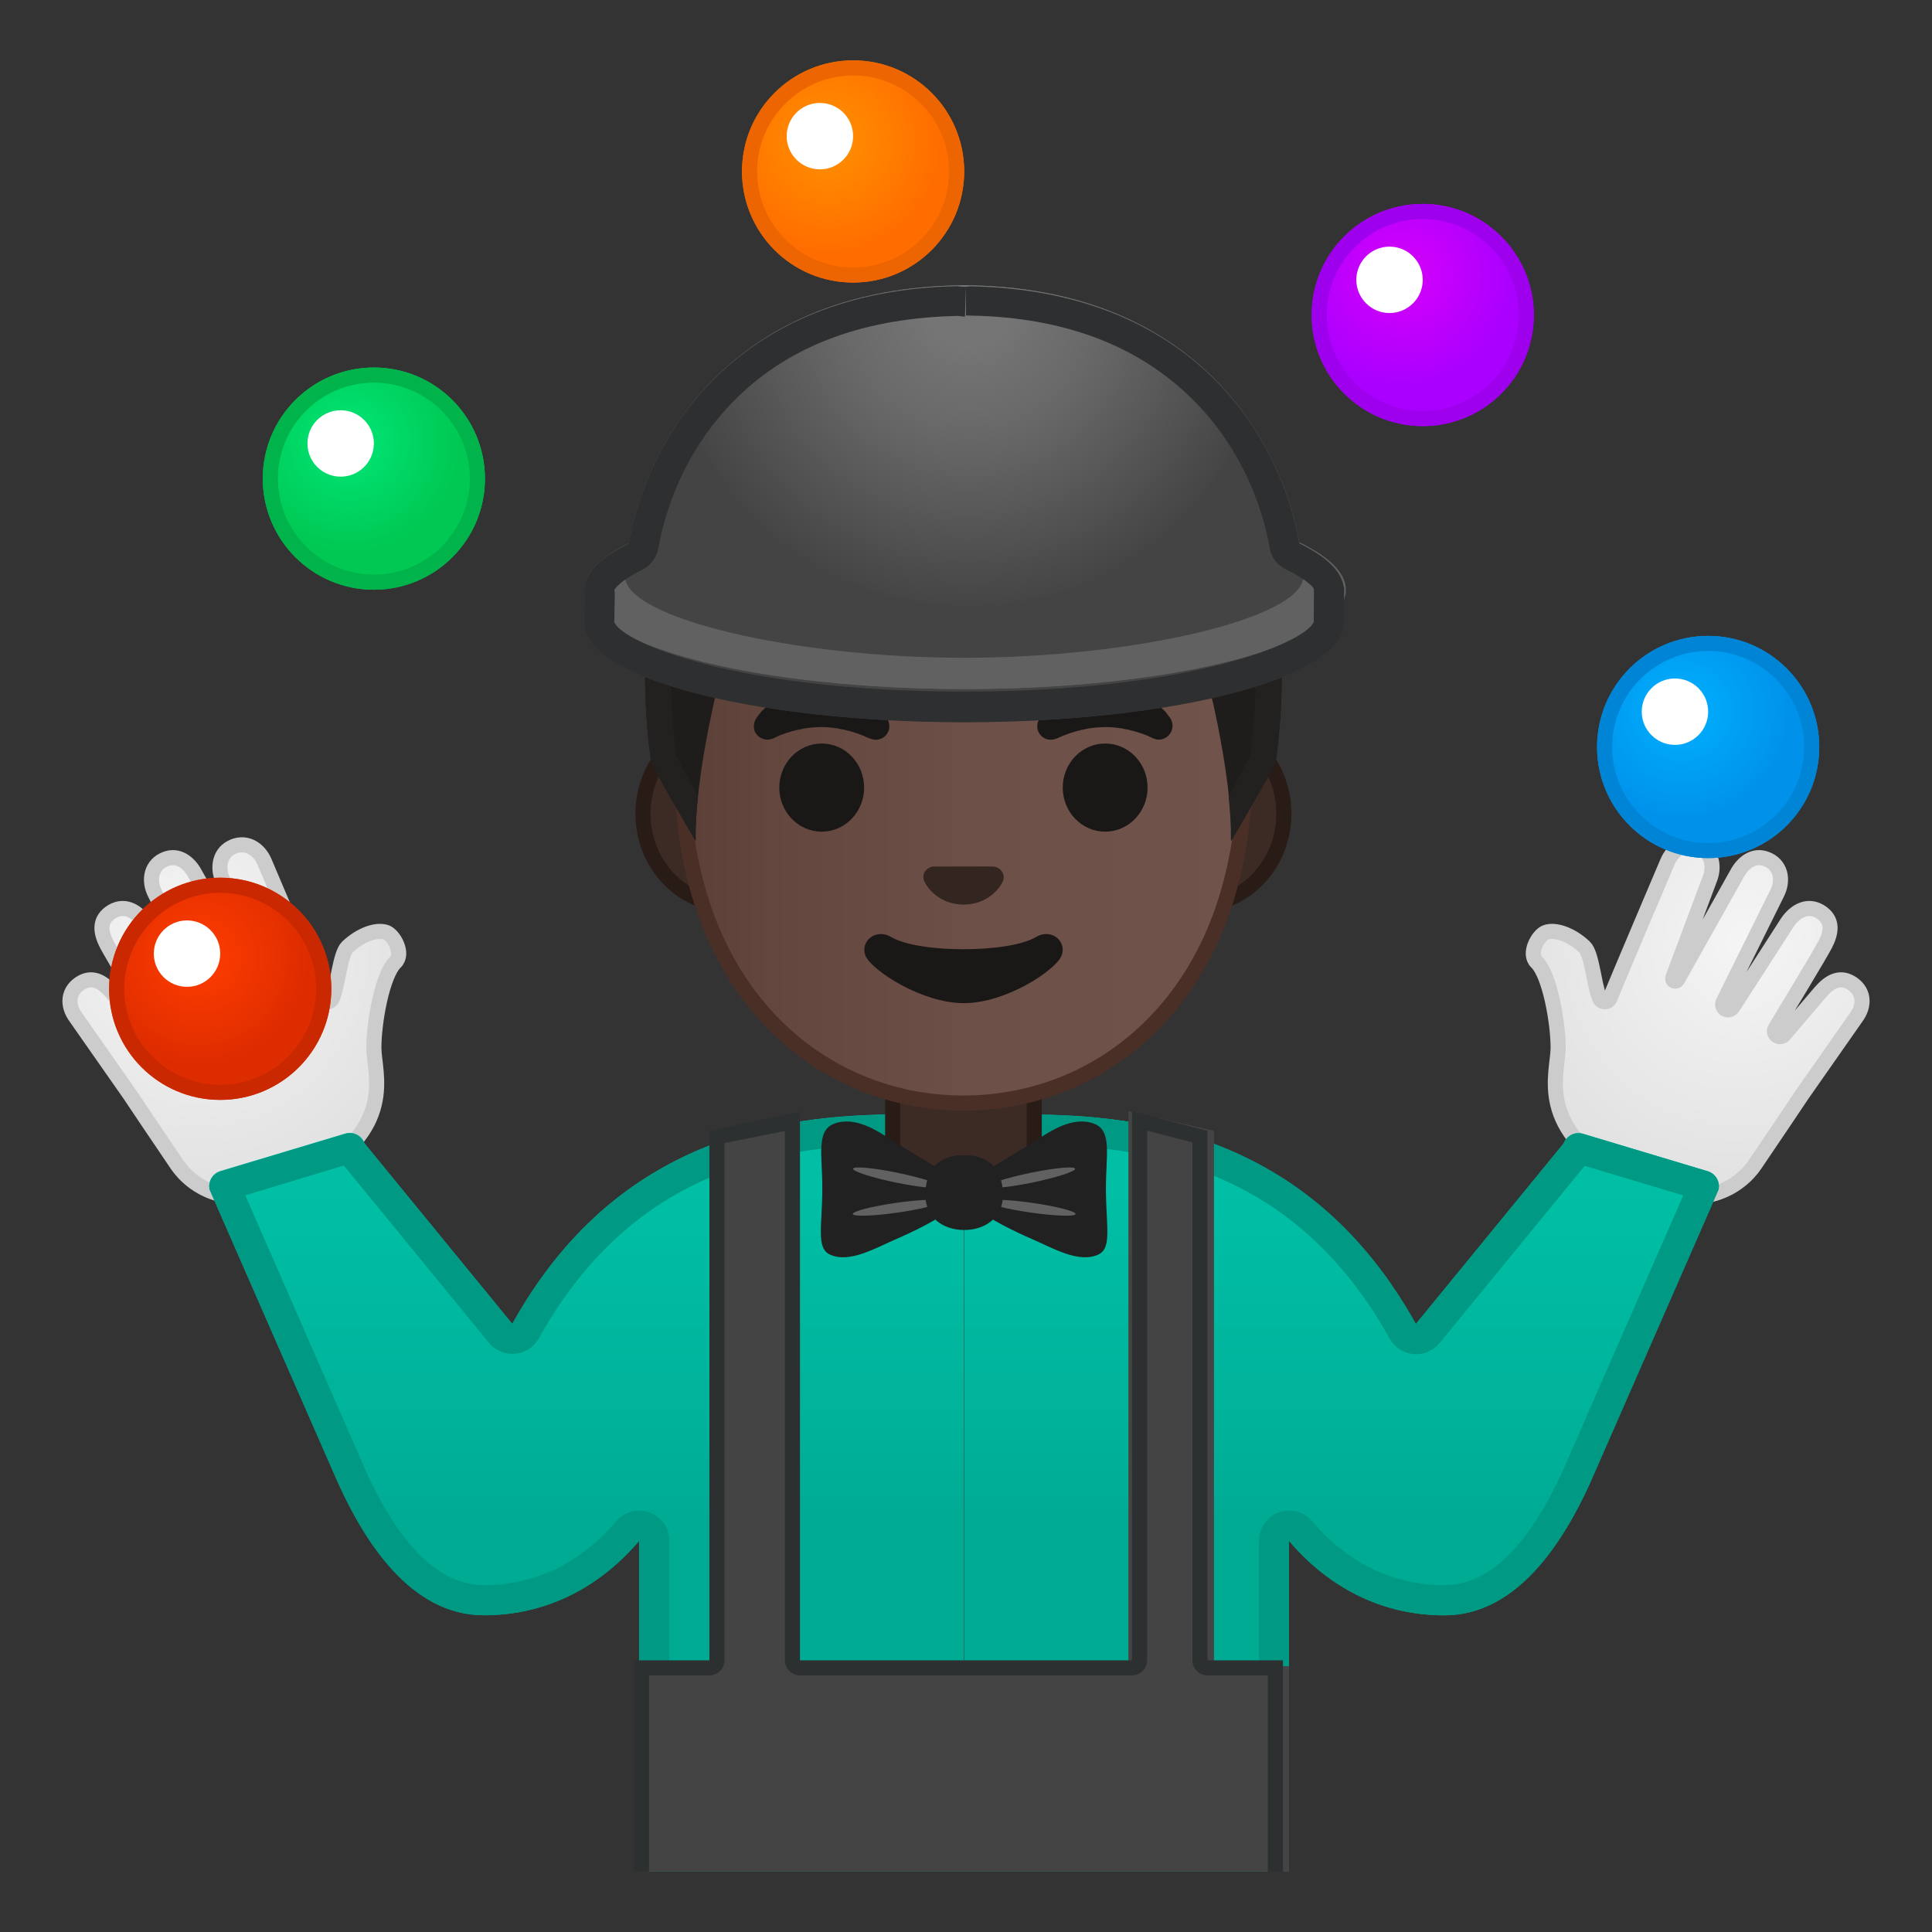 <svg enable-background="new 0 0 128 128" viewBox="0 0 128 128" xmlns="http://www.w3.org/2000/svg" xmlns:xlink="http://www.w3.org/1999/xlink"><rect x="0" y="0" width="128" height="128" fill="#333333" stroke="none"/><defs><rect id="h" x="4" y="4" width="120" height="120"/></defs><clipPath id="a"><use xlink:href="#h"/></clipPath><g clip-path="url(#a)"><radialGradient id="e" cx="-50.959" cy="-18.278" r="19.238" gradientTransform="matrix(-.462 .831 .778 .431 106.3 112.53)" gradientUnits="userSpaceOnUse"><stop stop-color="#F5F5F5" offset="0"/><stop stop-color="#E0E0E0" offset=".997"/></radialGradient><path d="m102.42 61.77c0.63-0.22 1.69 0.15 2.55 0.96 0.51 0.48 0.62 2.48 1.01 3.41 0.12 0.3 0.55 0.31 0.67 0.02 0.8-1.94 3.81-9.02 3.81-9.02 0.39-0.96 1.32-1.48 2.25-0.97 0.74 0.41 0.88 1.31 0.55 2.11l-2.43 6.49c-0.03 0.09 0 0.18 0.08 0.22v0c0.08 0.04 0.19 0.01 0.23-0.08l3.94-7.02c0.41-0.77 1.12-1.27 1.91-0.99 0.99 0.35 1.21 1.4 0.73 2.32l-3.55 7.16c-0.09 0.17-0.03 0.38 0.13 0.48h0.01c0.17 0.1 0.38 0.04 0.49-0.13 0 0 3.13-4.84 3.57-5.54s1.28-1.34 2.2-0.8c0.91 0.55 0.77 1.39 0.34 2.21-0.37 0.7-2.64 4.46-3.3 5.54-0.1 0.16-0.04 0.38 0.12 0.48v0c0.16 0.1 0.36 0.07 0.47-0.06l2.4-2.82c0.6-0.7 1.26-1.06 1.99-0.65 0.91 0.51 1 1.5 0.37 2.33l-3.56 5.09s-2.21 3.3-3.14 4.66-3.59 3.48-8.41 0.94c-6.22-3.28-4.62-6.97-4.62-8.71 0-1.62-0.54-4.79-1.42-5.65-0.58-0.55 0.08-1.79 0.61-1.98z" fill="url(#e)" stroke="#ccc" stroke-linecap="round" stroke-linejoin="round" stroke-miterlimit="10"/><radialGradient id="ab" cx="259.27" cy="152.34" r="19.238" gradientTransform="matrix(.462 .831 -.778 .431 11.15 -218.67)" gradientUnits="userSpaceOnUse"><stop stop-color="#F5F5F5" offset="0"/><stop stop-color="#E0E0E0" offset=".997"/></radialGradient><path d="m25.58 61.77c-0.63-0.22-1.69 0.15-2.55 0.96-0.51 0.48-0.62 2.48-1.01 3.41-0.12 0.3-0.55 0.31-0.67 0.02-0.8-1.94-3.81-9.02-3.81-9.02-0.39-0.96-1.32-1.48-2.25-0.97-0.74 0.41-0.88 1.31-0.55 2.11l2.43 6.49c0.03 0.09 0 0.18-0.08 0.22v0c-0.08 0.04-0.19 0.01-0.23-0.08l-3.94-7.02c-0.41-0.77-1.12-1.27-1.91-0.99-0.99 0.35-1.21 1.4-0.73 2.32l3.55 7.16c0.09 0.17 0.03 0.38-0.13 0.48h-0.01c-0.17 0.1-0.38 0.04-0.49-0.13 0 0-3.13-4.84-3.57-5.54s-1.28-1.34-2.2-0.8c-0.91 0.55-0.77 1.39-0.34 2.21 0.37 0.7 2.64 4.46 3.3 5.54 0.1 0.16 0.04 0.38-0.12 0.48h0c-0.16 0.1-0.36 0.07-0.47-0.06l-2.4-2.82c-0.6-0.7-1.26-1.06-1.99-0.65-0.91 0.51-1 1.5-0.37 2.33l3.56 5.09s2.21 3.3 3.14 4.66 3.59 3.48 8.41 0.94c6.22-3.28 4.62-6.97 4.62-8.71 0-1.62 0.54-4.79 1.42-5.65 0.58-0.55-0.08-1.79-0.61-1.98z" fill="url(#ab)" stroke="#ccc" stroke-linecap="round" stroke-linejoin="round" stroke-miterlimit="10"/><linearGradient id="aa" x1="38.874" x2="38.874" y1="66.5" y2="100.51" gradientUnits="userSpaceOnUse"><stop stop-color="#00BFA5" offset=".364"/><stop stop-color="#00B29A" offset=".812"/><stop stop-color="#00AB94" offset="1"/></linearGradient><path d="m59.67 73.83c-7.84 0-18.84 1.47-25.73 13.88l-9.79-11.96c-0.19-0.53-0.76-0.81-1.3-0.64l-8.26 2.48c-0.51 0.16-0.82 0.68-0.71 1.21 0 0 8.51 19.45 8.53 19.48 1.7 3.73 4.74 8.73 9.64 8.73 5.48 0 8.83-3.21 10.29-4.93v21.91h21.52v-50.39c-4.19 0.08-2.43 0.23-4.19 0.23z" fill="url(#aa)"/><linearGradient id="z" x1="88.881" x2="88.881" y1="66.5" y2="100.51" gradientUnits="userSpaceOnUse"><stop stop-color="#00BFA5" offset=".364"/><stop stop-color="#00B29A" offset=".812"/><stop stop-color="#00AB94" offset="1"/></linearGradient><path d="m63.88 73.6v50.4h21.52v-21.91c1.46 1.72 4.81 4.93 10.29 4.93 4.9 0 7.94-5.01 9.64-8.73 0.01-0.03 8.53-19.48 8.53-19.48 0.11-0.53-0.2-1.05-0.71-1.21l-8.26-2.48c-0.53-0.17-1.1 0.12-1.3 0.64l-9.79 11.96c-6.89-12.4-17.88-13.88-25.73-13.88-1.74-0.01 0.02-0.16-4.19-0.24z" fill="url(#z)"/><path d="m63.88 75.6c2.3 0.04 2.65 0.11 2.8 0.14 0.36 0.07 0.63 0.1 1.41 0.1 7.84 0 17.65 1.46 23.98 12.85 0.32 0.58 0.91 0.96 1.57 1.02 0.06 0.01 0.12 0.01 0.18 0.01 0.6 0 1.17-0.27 1.55-0.73l9.62-11.75 6.53 1.96c-1.84 4.2-7.92 18.09-7.99 18.26-2.29 5.02-4.92 7.56-7.83 7.56-4.28 0-7.13-2.3-8.76-4.23-0.39-0.46-0.95-0.71-1.53-0.71-0.23 0-0.46 0.04-0.69 0.12-0.79 0.29-1.31 1.04-1.31 1.88v19.91h-39.06v-19.91c0-0.84-0.52-1.59-1.31-1.88-0.23-0.08-0.46-0.12-0.69-0.12-0.58 0-1.14 0.25-1.53 0.71-1.64 1.93-4.48 4.23-8.76 4.23-2.9 0-5.54-2.54-7.81-7.54-0.07-0.16-6.17-14.09-8-18.29l6.53-1.97 9.62 11.75c0.38 0.47 0.95 0.73 1.55 0.73 0.06 0 0.12 0 0.18-0.01 0.66-0.06 1.25-0.44 1.57-1.02 6.33-11.39 16.14-12.85 23.98-12.85 0.78 0 1.05-0.03 1.41-0.1 0.14-0.01 0.49-0.08 2.79-0.12m0-2c-4.21 0.08-2.45 0.24-4.21 0.24-7.84 0-18.84 1.47-25.73 13.88l-9.79-11.96c-0.15-0.42-0.55-0.69-0.98-0.69-0.1 0-0.21 0.02-0.31 0.05l-8.26 2.48c-0.51 0.16-0.82 0.68-0.71 1.21 0 0 8.51 19.45 8.53 19.48 1.7 3.73 4.74 8.73 9.64 8.73 5.48 0 8.83-3.21 10.29-4.93v21.91h43.05v-21.91c1.46 1.72 4.81 4.93 10.29 4.93 4.9 0 7.94-5.01 9.64-8.73 0.01-0.03 8.53-19.48 8.53-19.48 0.11-0.53-0.2-1.05-0.71-1.21l-8.26-2.48c-0.1-0.03-0.21-0.05-0.31-0.05-0.43 0-0.83 0.27-0.98 0.69l-9.79 11.96c-6.89-12.4-17.88-13.88-25.73-13.88-1.75-0.01 0.01-0.16-4.2-0.24z" fill="#009984"/><path d="m63.36 79.91c-2.32 0-4.22-1.87-4.22-4.17v-5.2h9.38v5.2c0 2.3-1.89 4.17-4.22 4.17h-0.94z" fill="#3C2B24"/><path d="m68.02 71.04v4.7c0 2.02-1.67 3.67-3.72 3.67h-0.94c-2.05 0-3.72-1.65-3.72-3.67v-4.7h8.38m1-1h-10.38v5.7c0 2.58 2.11 4.67 4.72 4.67h0.94c2.6 0 4.72-2.09 4.72-4.67v-5.7z" fill="#291B16"/><path d="m48.22 59.93c-3.1 0-5.62-2.7-5.62-6.02s2.52-6.02 5.62-6.02h31.22c3.1 0 5.62 2.7 5.62 6.02s-2.52 6.02-5.62 6.02h-31.22z" fill="#3C2B24"/><path d="m79.44 48.39c2.82 0 5.12 2.48 5.12 5.52s-2.3 5.52-5.12 5.52h-31.22c-2.82 0-5.12-2.48-5.12-5.52s2.3-5.52 5.12-5.52h31.22m0-1h-31.22c-3.37 0-6.12 2.93-6.12 6.52s2.75 6.52 6.12 6.52h31.22c3.37 0 6.12-2.93 6.12-6.52s-2.76-6.52-6.12-6.52z" fill="#291B16"/><linearGradient id="y" x1="45.184" x2="82.478" y1="49.24" y2="49.24" gradientUnits="userSpaceOnUse"><stop stop-color="#5C4037" offset="0"/><stop stop-color="#63463D" offset=".158"/><stop stop-color="#6D5047" offset=".533"/><stop stop-color="#70534A" offset="1"/></linearGradient><path d="m63.83 73.07c-12.81 0-18.65-11.53-18.65-22.24 0-12.23 7.13-25.43 18.65-25.43s18.65 13.2 18.65 25.43c0 10.72-5.84 22.24-18.65 22.24z" fill="url(#y)"/><path d="m63.83 25.91c4.58 0 9.14 2.49 12.51 6.84 3.63 4.69 5.64 11.11 5.64 18.09 0 6.8-1.96 12.46-5.68 16.39-3.26 3.45-7.69 5.35-12.47 5.35s-9.21-1.9-12.47-5.35c-3.71-3.93-5.68-9.59-5.68-16.39 0-6.98 2-13.4 5.64-18.09 3.37-4.35 7.93-6.84 12.51-6.84m0-1c-9.94 0-19.15 10.63-19.15 25.93 0 15.22 9.49 22.74 19.15 22.74s19.15-7.52 19.15-22.74c0-15.3-9.21-25.93-19.15-25.93z" fill="#4A2F27"/><g fill="#1A1717"><path d="m50.12 47.56s0.08-0.11 0.22-0.29c0.04-0.05 0.07-0.09 0.12-0.15 0.06-0.06 0.13-0.12 0.21-0.19s0.16-0.14 0.25-0.22c0.09-0.07 0.18-0.13 0.27-0.2 0.1-0.07 0.2-0.14 0.3-0.2 0.11-0.06 0.23-0.12 0.34-0.18 0.12-0.07 0.24-0.12 0.38-0.17 0.13-0.05 0.27-0.1 0.4-0.15 0.28-0.08 0.57-0.17 0.88-0.2 0.3-0.06 0.62-0.06 0.93-0.08 0.31 0.02 0.63 0.02 0.93 0.08 0.31 0.04 0.6 0.13 0.88 0.2 0.14 0.05 0.27 0.1 0.4 0.15s0.26 0.1 0.38 0.17c0.12 0.06 0.23 0.12 0.34 0.18s0.21 0.14 0.3 0.2c0.09 0.07 0.19 0.13 0.27 0.2s0.15 0.14 0.23 0.2c0.07 0.06 0.14 0.12 0.19 0.18 0.06 0.06 0.1 0.12 0.15 0.17 0.18 0.21 0.26 0.33 0.26 0.33 0.29 0.4 0.2 0.96-0.2 1.25-0.25 0.18-0.55 0.21-0.82 0.12l-0.17-0.06s-0.11-0.04-0.28-0.12c-0.04-0.02-0.09-0.04-0.14-0.06s-0.11-0.04-0.17-0.06c-0.12-0.05-0.25-0.1-0.4-0.14-0.07-0.02-0.15-0.05-0.23-0.07s-0.16-0.04-0.25-0.06c-0.04-0.01-0.08-0.02-0.13-0.04-0.04-0.01-0.09-0.02-0.13-0.02-0.09-0.01-0.18-0.04-0.27-0.06-0.19-0.02-0.37-0.06-0.57-0.07-0.19-0.03-0.39-0.02-0.59-0.03-0.2 0.01-0.4 0.01-0.59 0.03-0.2 0.01-0.38 0.05-0.57 0.07l-0.27 0.06c-0.04 0.01-0.09 0.02-0.13 0.02-0.04 0.01-0.08 0.02-0.13 0.04-0.08 0.02-0.17 0.04-0.25 0.06s-0.15 0.05-0.23 0.07c-0.07 0.02-0.14 0.04-0.21 0.07-0.06 0.02-0.11 0.04-0.17 0.06-0.05 0.02-0.1 0.04-0.15 0.05-0.06 0.02-0.12 0.06-0.17 0.08-0.2 0.1-0.33 0.15-0.33 0.15-0.47 0.2-1.01-0.03-1.21-0.5-0.09-0.29-0.04-0.62 0.13-0.87z"/><ellipse cx="54.44" cy="52.18" rx="2.81" ry="2.92"/><path d="m76.43 48.93s-0.12-0.05-0.33-0.15c-0.05-0.02-0.11-0.06-0.17-0.08-0.05-0.01-0.1-0.03-0.15-0.05s-0.11-0.04-0.17-0.06c-0.07-0.02-0.14-0.04-0.21-0.07-0.07-0.02-0.15-0.05-0.23-0.07s-0.16-0.04-0.25-0.06c-0.04-0.01-0.08-0.02-0.13-0.04-0.04-0.01-0.09-0.02-0.13-0.02-0.09-0.01-0.18-0.04-0.27-0.06-0.19-0.02-0.37-0.06-0.57-0.07-0.19-0.03-0.39-0.02-0.59-0.03-0.2 0.01-0.4 0.01-0.59 0.03-0.2 0.01-0.38 0.05-0.57 0.07l-0.27 0.06c-0.04 0.01-0.09 0.02-0.13 0.02-0.04 0.01-0.08 0.02-0.13 0.04-0.08 0.02-0.16 0.04-0.25 0.06-0.08 0.02-0.15 0.05-0.23 0.07-0.15 0.04-0.28 0.09-0.4 0.14-0.06 0.02-0.12 0.05-0.17 0.06-0.05 0.02-0.1 0.04-0.14 0.06-0.17 0.08-0.28 0.12-0.28 0.12l-0.16 0.06c-0.47 0.16-0.98-0.08-1.14-0.55-0.1-0.29-0.04-0.59 0.12-0.82 0 0 0.09-0.12 0.26-0.33 0.04-0.05 0.09-0.11 0.15-0.17s0.12-0.11 0.19-0.18c0.07-0.06 0.15-0.13 0.23-0.2s0.18-0.13 0.27-0.2c0.1-0.07 0.2-0.14 0.3-0.2 0.11-0.06 0.23-0.12 0.34-0.18 0.12-0.07 0.24-0.12 0.38-0.17 0.13-0.05 0.27-0.1 0.4-0.15 0.28-0.08 0.57-0.17 0.88-0.2 0.3-0.06 0.62-0.06 0.93-0.08 0.31 0.02 0.63 0.02 0.93 0.08 0.31 0.04 0.6 0.13 0.88 0.2 0.14 0.05 0.27 0.1 0.4 0.15s0.26 0.1 0.38 0.17c0.12 0.06 0.23 0.12 0.34 0.18s0.21 0.14 0.3 0.2c0.1 0.07 0.19 0.13 0.27 0.2 0.09 0.08 0.17 0.15 0.25 0.22s0.15 0.13 0.21 0.19c0.05 0.06 0.09 0.1 0.12 0.15 0.14 0.18 0.22 0.29 0.22 0.29 0.29 0.42 0.18 1-0.24 1.28-0.25 0.18-0.58 0.21-0.85 0.09z"/><ellipse cx="73.22" cy="52.18" rx="2.81" ry="2.92"/></g><path d="m66.03 57.46c-0.06-0.02-0.12-0.04-0.18-0.05h-4.04c-0.06 0.01-0.12 0.02-0.18 0.05-0.37 0.15-0.57 0.53-0.39 0.93 0.17 0.4 0.98 1.54 2.6 1.54s2.43-1.13 2.6-1.54c0.16-0.4-0.04-0.78-0.41-0.93z" fill="#33251F"/><path d="m68.64 62.08c-1.82 1.08-7.78 1.08-9.6 0-1.04-0.62-2.11 0.33-1.68 1.28 0.43 0.93 3.68 3.1 6.5 3.1 2.81 0 6.03-2.17 6.45-3.1 0.43-0.95-0.63-1.9-1.67-1.28z" fill="#1A1717"/><defs><path id="x" d="m63.83 20.89h-0.02c-25.95 0.14-20.64 29.78-20.64 29.78s2.91 5.13 2.91 5.03c-0.02-0.81 0.26-3.94 0.26-3.94l-1.53-1.67s2.22-14.53 3.88-14.23c2.54 0.46 15.16 1.14 15.18 1.14 4.47 0 8.52-0.21 11.07-0.67 1.66-0.3 5.51 0.97 6.1 2.54 0.76 2.02 1.79 11.26 1.79 11.26l-1.53 1.62s0.28 3.14 0.26 3.94c0 0.1 2.91-5.03 2.91-5.03s5.31-29.63-20.64-29.77z"/></defs><clipPath><use xlink:href="#x"/></clipPath><radialGradient id="w" cx="63.968" cy="22.5" r="23.65" gradientUnits="userSpaceOnUse"><stop stop-color="#444140" offset="0"/><stop stop-color="#232020" offset="1"/></radialGradient><path d="m44.62 50.16c-0.28-1.88-1.85-14.27 4.42-21.79 3.28-3.94 8.26-5.95 14.79-5.99 6.53 0.04 11.51 2.05 14.79 5.99 6.27 7.52 4.7 19.91 4.42 21.79-0.12 0.2-0.24 0.42-0.36 0.63-0.56-3.83-1.62-8.01-2.45-10.22-0.73-1.92-2.6-3.22-4.66-3.22-0.3 0-0.6 0.03-0.9 0.08-2.53 0.46-6.46 1.01-10.8 1.01h-0.14c-4.29 0-8.22-0.55-10.75-1.01-0.29-0.05-0.6-0.08-0.89-0.08-2.06 0-3.93 1.29-4.66 3.22-0.83 2.21-1.89 6.39-2.45 10.22l-0.36-0.63z" fill="url(#w)"/><path d="m63.81 23.89h0.02c6.06 0.03 10.65 1.86 13.64 5.44 2.57 3.08 3.73 7.09 4.19 10.77-0.01-0.02-0.01-0.03-0.02-0.05-0.94-2.51-3.38-4.19-6.06-4.19-0.39 0-0.78 0.04-1.16 0.1-2.47 0.45-6.31 0.98-10.53 0.98h-0.02-0.07c-4.22 0-8.05-0.54-10.53-0.98-0.38-0.07-0.77-0.1-1.16-0.1-2.68 0-5.12 1.68-6.06 4.19-0.01 0.01-0.01 0.03-0.02 0.04 0.45-3.49 1.56-7.61 4.18-10.75 2.96-3.58 7.54-5.42 13.6-5.45m0.03-3h-0.02c-25.95 0.14-20.64 29.78-20.64 29.78s2.86 5.03 2.91 5.03c-0.09-4.14 1.57-11.47 2.74-14.6 0.52-1.37 1.83-2.25 3.25-2.25 0.21 0 0.42 0.02 0.63 0.06 2.54 0.46 6.6 1.03 11.07 1.03h0.05 0.05c4.47 0 8.52-0.57 11.07-1.03 0.21-0.04 0.42-0.06 0.63-0.06 1.43 0 2.74 0.87 3.25 2.25 1.17 3.12 2.83 10.45 2.74 14.6 0.05 0 2.91-5.03 2.91-5.03s5.31-29.64-20.64-29.78z" fill="#1F1D1B"/><radialGradient id="v" cx="63.83" cy="38.294" r="19.34" gradientUnits="userSpaceOnUse"><stop stop-color="#444140" offset="0"/><stop stop-color="#232020" offset="1"/></radialGradient><path d="m63.84 20.89h-0.02c-25.95 0.14-20.64 29.78-20.64 29.78s2.86 5.03 2.91 5.03c-0.02-0.84 0.04-1.83 0.15-2.87-0.07-0.16-1.4-2.71-1.42-2.73-0.14-0.91-0.53-3.99-0.31-7.75 0.23-4.02 1.24-9.69 4.69-13.83 3.24-3.88 8.15-5.87 14.6-5.91h0.02c6.46 0.03 11.38 2.02 14.62 5.91 6.17 7.4 4.67 19.61 4.38 21.58-0.01 0.02-1.4 2.62-1.42 2.66 0.11 1.08 0.17 2.09 0.15 2.95 0.05 0 2.91-5.03 2.91-5.03s5.33-29.65-20.62-29.79z" fill="url(#v)"/><path d="m89.04 41.27c0 3.63-11.27 6.57-25.17 6.57s-25.17-2.94-25.17-6.57c0-0.14 0.04-2.2 0.04-2.2s11.78-4.37 25.13-4.37c13.26 0 25.18 4.19 25.18 4.19s-0.01 2.21-0.01 2.38z" fill="#444"/><ellipse cx="63.88" cy="39.08" rx="25.17" ry="6.57" fill="#616161"/><radialGradient id="b" cx="64.128" cy="20.242" r="20.124" gradientUnits="userSpaceOnUse"><stop stop-color="#757575" offset=".132"/><stop stop-color="#686868" offset=".428"/><stop stop-color="#464646" offset=".975"/><stop stop-color="#444" offset="1"/></radialGradient><path d="m64.32 18.91s-0.31-0.01-0.44-0.01-0.44 0.01-0.44 0.01c-16.32 0.31-21.66 12.2-22.03 19.28 0 2.77 11.23 5.39 22.47 5.39 11.23 0 22.47-2.62 22.47-5.39-0.37-7.08-5.71-18.98-22.03-19.28z" fill="url(#b)"/><path d="m65.28 77.64c1.17-0.8 2.27-1.38 3.38-2.1 0.89-0.57 2.41-1.63 3.83-1.09 1.2 0.46 0.78 2.1 0.78 4.26 0 2.53 0.43 4-0.53 4.42-1.29 0.57-2.98-0.44-4.39-1.05-0.81-0.35-3.1-1.4-3.49-2.01s-0.37-2.03 0.42-2.43z" fill="#212121"/><path d="m71.23 77.43c0.03 0.18-1.25 0.59-2.85 0.92s-2.92 0.45-2.94 0.27c-0.03-0.18 1.25-0.59 2.85-0.92s2.92-0.45 2.94-0.27z" fill="#616161"/><path d="m71.26 80.43c-0.02 0.18-1.34 0.14-2.95-0.09s-2.91-0.56-2.89-0.74 1.34-0.14 2.95 0.09 2.9 0.56 2.89 0.74z" fill="#616161"/><path d="m62.47 77.64c-1.17-0.8-2.27-1.38-3.38-2.1-0.89-0.57-2.41-1.63-3.83-1.09-1.2 0.46-0.78 2.1-0.78 4.26 0 2.53-0.43 4 0.53 4.42 1.29 0.57 2.98-0.44 4.39-1.05 0.81-0.35 3.1-1.4 3.49-2.01s0.38-2.03-0.42-2.43z" fill="#212121"/><path d="m56.52 77.43c-0.03 0.18 1.25 0.59 2.85 0.92s2.92 0.45 2.94 0.27-1.25-0.59-2.85-0.92c-1.59-0.33-2.91-0.45-2.94-0.27z" fill="#616161"/><path d="m56.5 80.43c0.02 0.18 1.34 0.14 2.95-0.09s2.91-0.56 2.89-0.74-1.34-0.14-2.95 0.09-2.91 0.56-2.89 0.74z" fill="#616161"/><path d="m66.45 79.18c0 1.46-1.15 2.31-2.57 2.31s-2.57-0.84-2.57-2.31 0.64-2.65 2.57-2.65c1.85 0 2.57 1.18 2.57 2.65z" fill="#212121"/><g fill="#444"><polygon points="52.99 118.43 47.32 118.43 47.32 74.92 52.99 73.62"/><polygon points="80.43 118.43 74.76 118.43 74.76 73.62 80.43 74.92"/></g><rect x="42.35" y="110.39" width="43.05" height="17.61" fill="#444"/><path d="m52 75v35c0 0.55 0.45 1 1 1h22c0.55 0 1-0.45 1-1v-35.09l3 0.78v34.31c0 0.55 0.45 1 1 1h4v16h-41v-16h4c0.55 0 1-0.45 1-1v-34.27l4-0.8m23-1.31v36.38h-22v-36.38l-6 1.3v35.08h-5v18h43v-18h-5v-35.08l-5-1.3z" fill="#2D3030"/><radialGradient id="u" cx="13.211" cy="63.386" r="7.357" gradientUnits="userSpaceOnUse"><stop stop-color="#FF3D00" offset=".008"/><stop stop-color="#DD2C00" offset=".999"/></radialGradient><circle cx="14.59" cy="65.51" r="7.36" fill="url(#u)"/><circle cx="12.39" cy="63.18" r="2.2" fill="#fff"/><radialGradient id="s" cx="23.143" cy="29.209" r="7.357" gradientUnits="userSpaceOnUse"><stop stop-color="#00E676" offset=".014"/><stop stop-color="#00C853" offset="1"/></radialGradient><circle cx="24.77" cy="31.71" r="7.36" fill="url(#s)"/><circle cx="22.57" cy="29.38" r="2.2" fill="#fff"/><radialGradient id="r" cx="54.896" cy="9.357" r="7.357" gradientUnits="userSpaceOnUse"><stop stop-color="#FF9100" offset=".009"/><stop stop-color="#FF6D00" offset="1"/></radialGradient><circle cx="56.52" cy="11.36" r="7.36" fill="url(#r)"/><circle cx="54.32" cy="9.02" r="2.2" fill="#fff"/><radialGradient id="q" cx="92.881" cy="18.246" r="7.357" gradientUnits="userSpaceOnUse"><stop stop-color="#D500F9" offset=".017"/><stop stop-color="#a0f" offset="1"/></radialGradient><circle cx="94.26" cy="20.87" r="7.36" fill="url(#q)"/><circle cx="92.06" cy="18.54" r="2.2" fill="#fff"/><radialGradient id="p" cx="111.42" cy="47.113" r="7.357" gradientUnits="userSpaceOnUse"><stop stop-color="#00B0FF" offset=".009"/><stop stop-color="#0091EA" offset=".999"/></radialGradient><circle cx="113.17" cy="49.49" r="7.36" fill="url(#p)"/><circle cx="110.97" cy="47.15" r="2.2" fill="#fff"/><ellipse cx="64" cy="39.08" rx="25.17" ry="6.57" fill="#616161"/><path d="m64.32 18.91s-0.31-0.01-0.44-0.01-0.44 0.01-0.44 0.01c-16.32 0.31-21.66 12.2-22.03 19.28 0 2.77 11.23 5.39 22.47 5.39 11.23 0 22.47-2.62 22.47-5.39-0.37-7.08-5.71-18.98-22.03-19.28z" fill="url(#b)"/></g><g clip-path="url(#a)"><path d="m14.59 59.15c3.51 0 6.36 2.85 6.36 6.36s-2.85 6.36-6.36 6.36-6.36-2.85-6.36-6.36 2.85-6.36 6.36-6.36m0-1c-4.06 0-7.36 3.29-7.36 7.36 0 4.06 3.29 7.36 7.36 7.36 4.06 0 7.36-3.29 7.36-7.36-0.01-4.06-3.3-7.36-7.36-7.36z" fill="#C92800"/></g><g clip-path="url(#a)"><path d="m24.77 25.35c3.51 0 6.36 2.85 6.36 6.36s-2.85 6.36-6.36 6.36-6.36-2.85-6.36-6.36 2.85-6.36 6.36-6.36m0-1c-4.06 0-7.36 3.29-7.36 7.36 0 4.06 3.29 7.36 7.36 7.36 4.06 0 7.36-3.29 7.36-7.36-0.01-4.06-3.3-7.36-7.36-7.36z" fill="#00B34A"/></g><g clip-path="url(#a)"><path d="m56.52 5c3.51 0 6.36 2.85 6.36 6.36s-2.85 6.36-6.36 6.36-6.36-2.85-6.36-6.36 2.86-6.36 6.36-6.36m0-1c-4.06 0-7.36 3.29-7.36 7.36 0 4.06 3.29 7.36 7.36 7.36 4.06 0 7.36-3.29 7.36-7.36s-3.3-7.36-7.36-7.36z" fill="#ED6500"/></g><g clip-path="url(#a)"><path d="m94.26 14.51c3.51 0 6.36 2.85 6.36 6.36s-2.85 6.36-6.36 6.36-6.36-2.85-6.36-6.36 2.85-6.36 6.36-6.36m0-1c-4.06 0-7.36 3.29-7.36 7.36 0 4.06 3.29 7.36 7.36 7.36s7.36-3.29 7.36-7.36c-0.01-4.06-3.3-7.36-7.36-7.36z" fill="#9E00ED"/></g><g clip-path="url(#a)"><path d="m113.17 43.13c3.51 0 6.36 2.85 6.36 6.36s-2.85 6.36-6.36 6.36-6.36-2.85-6.36-6.36 2.85-6.36 6.36-6.36m0-1c-4.06 0-7.36 3.29-7.36 7.36 0 4.06 3.29 7.36 7.36 7.36 4.06 0 7.36-3.29 7.36-7.36 0-4.06-3.3-7.36-7.36-7.36z" fill="#0085D6"/></g><g clip-path="url(#a)"><path d="m64 19v1.9s0.3 0.01 0.33 0.01c6.09 0.11 10.97 1.94 14.55 5.42 3.66 3.56 4.86 7.8 5.25 10.01 0.11 0.63 0.51 1.11 1.08 1.39 1.59 0.77 1.83 1.27 1.83 1.27s0.01 0.12 0.01 0.15c0 0.59-0.01 1.81-0.01 2.05-0.5 1.33-8.04 4.62-23.17 4.62-15.12 0-22.66-3.27-23.17-4.6 0-0.24 0.02-1.25 0.03-1.79 0-0.13 0-0.22-0.03-0.34 0.06-0.12 0.41-0.63 1.83-1.33 0.57-0.28 0.98-0.82 1.09-1.45 0.39-2.21 1.6-6.45 5.26-10.01 3.58-3.48 8.48-5.25 14.6-5.37 0 0 0.23 0.04 0.4 0.04h0.05l0.07-2.02m-0.1 0.05h-0.03s-0.02 0-0.03 0c-0.14 0-0.41-0.04-0.41-0.04-14.72 0.28-20.5 9.96-21.77 17.05-1.89 0.92-2.96 1.96-2.96 3.08 0 0.11 0.01 0.22 0.03 0.33-0.01 0.59-0.03 1.75-0.03 1.86 0 3.63 11.27 6.57 25.17 6.57s25.17-2.94 25.17-6.57c0-0.17 0.01-2.38 0.01-2.38s-0.01 0-0.03-0.01c-0.12-1.04-1.17-2.03-2.94-2.89-1.27-7.1-7.05-16.75-21.77-17.03 0.01-0.01-0.26 0.03-0.41 0.03z" fill="#2D2F30"/></g><g display="none"><g display="inline" opacity=".3"><g opacity=".6"><circle cx="-72" cy="-79" r="28" fill="none" opacity=".61" stroke="#000" stroke-miterlimit="10" stroke-width=".263"/><line x1="-52" x2="-52" y1="-143" y2="-15" fill="none" opacity=".61" stroke="#000" stroke-miterlimit="10" stroke-width=".25"/><line x1="-92" x2="-92" y1="-143" y2="-15" fill="none" opacity=".61" stroke="#000" stroke-miterlimit="10" stroke-width=".25"/><line x1="-72" x2="-72" y1="-143" y2="-15" fill="none" opacity=".61" stroke="#000" stroke-miterlimit="10" stroke-width=".25"/><line x1="-8" x2="-136" y1="-79" y2="-79" fill="none" opacity=".61" stroke="#000" stroke-miterlimit="10" stroke-width=".25"/><line x1="-8" x2="-136" y1="-99" y2="-99" fill="none" opacity=".61" stroke="#000" stroke-miterlimit="10" stroke-width=".25"/><line x1="-8" x2="-136" y1="-59.25" y2="-59.25" fill="none" opacity=".61" stroke="#000" stroke-miterlimit="10" stroke-width=".25"/><line x1="-8" x2="-136" y1="-15" y2="-143" fill="none" opacity=".61" stroke="#000" stroke-miterlimit="10" stroke-width=".25"/><line x1="-136" x2="-8" y1="-15" y2="-143" fill="none" opacity=".61" stroke="#000" stroke-miterlimit="10" stroke-width=".25"/><g opacity=".61"><path d="m-72-138.74c32.94 0 59.74 26.8 59.74 59.74s-26.8 59.74-59.74 59.74-59.74-26.8-59.74-59.74 26.8-59.74 59.74-59.74m0-0.26c-33.14 0-60 26.86-60 60s26.86 60 60 60 60-26.86 60-60-26.86-60-60-60z"/></g><path d="m-28.03-27.03h-87.94c-4.42 0-8.03-3.61-8.03-8.03v-87.91c0-4.42 3.61-8.03 8.03-8.03h87.94c4.42 0 8.03 3.61 8.03 8.03v87.91c0 4.42-3.61 8.03-8.03 8.03z" fill="none" opacity=".61" stroke="#000" stroke-miterlimit="10" stroke-width=".258"/><path d="m-36.25-19h-71.75c-4.4 0-8-3.6-8-8v-104c0-4.4 3.6-8 8-8h71.75c4.4 0 8 3.6 8 8v104c0 4.4-3.6 8-8 8z" fill="none" opacity=".61" stroke="#000" stroke-miterlimit="10" stroke-width=".257"/><path d="M-22.23-35h-99.54 C-127.4-35-132-39.6-132-45.23v-67.48c0-5.63,4.6-10.23,10.23-10.23h99.54c5.63,0,10.23,4.6,10.23,10.23v67.48 C-12-39.6-16.6-35-22.23-35z" fill="none" opacity=".61" stroke="#000" stroke-miterlimit="10" stroke-width=".263"/></g><g opacity=".2"><defs><rect id="t" x="-136" y="-143" width="128" height="128" opacity=".2"/></defs><clipPath id="o"><use xlink:href="#t"/></clipPath><g clip-path="url(#o)"><g fill="none" stroke="#000" stroke-miterlimit="10" stroke-width=".25"><line x1="-164" x2="-164" y1="17" y2="-175"/><line x1="-160" x2="-160" y1="17" y2="-175"/><line x1="-156" x2="-156" y1="17" y2="-175"/><line x1="-152" x2="-152" y1="17" y2="-175"/><line x1="-148" x2="-148" y1="17" y2="-175"/><line x1="-144" x2="-144" y1="17" y2="-175"/><line x1="-140" x2="-140" y1="17" y2="-175"/><line x1="-136" x2="-136" y1="17" y2="-175"/><line x1="-132" x2="-132" y1="17" y2="-175"/><line x1="-128" x2="-128" y1="17" y2="-175"/><line x1="-124" x2="-124" y1="17" y2="-175"/><line x1="-120" x2="-120" y1="17" y2="-175"/><line x1="-116" x2="-116" y1="17" y2="-175"/><line x1="-112" x2="-112" y1="17" y2="-175"/><line x1="-108" x2="-108" y1="17" y2="-175"/><line x1="-104" x2="-104" y1="17" y2="-175"/><line x1="-100" x2="-100" y1="17" y2="-175"/><line x1="-96" x2="-96" y1="17" y2="-175"/><line x1="-92" x2="-92" y1="17" y2="-175"/><line x1="-88" x2="-88" y1="17" y2="-175"/><line x1="-84" x2="-84" y1="17" y2="-175"/><line x1="-80" x2="-80" y1="17" y2="-175"/><line x1="-76" x2="-76" y1="17" y2="-175"/><line x1="-72" x2="-72" y1="17" y2="-175"/><line x1="-68" x2="-68" y1="17" y2="-175"/><line x1="-64" x2="-64" y1="17" y2="-175"/><line x1="-60" x2="-60" y1="17" y2="-175"/><line x1="-56" x2="-56" y1="17" y2="-175"/><line x1="-52" x2="-52" y1="17" y2="-175"/><line x1="-48" x2="-48" y1="17" y2="-175"/><line x1="-44" x2="-44" y1="17" y2="-175"/><line x1="-40" x2="-40" y1="17" y2="-175"/><line x1="-36" x2="-36" y1="17" y2="-175"/><line x1="-32" x2="-32" y1="17" y2="-175"/><line x1="-28" x2="-28" y1="17" y2="-175"/><line x1="-24" x2="-24" y1="17" y2="-175"/><line x1="-20" x2="-20" y1="17" y2="-175"/><line x1="-16" x2="-16" y1="17" y2="-175"/><line x1="-12" x2="-12" y1="17" y2="-175"/><line x1="-8" x2="-8" y1="17" y2="-175"/><line x1="-4" x2="-4" y1="17" y2="-175"/><line y1="17" y2="-175"/><line x1="1" y1="23.05" y2="-168.95"/><line x1="8" x2="8" y1="17" y2="-175"/><line x1="12" x2="12" y1="17" y2="-175"/><line x1="16" x2="16" y1="17" y2="-175"/><line x1="20" x2="20" y1="17" y2="-175"/></g><g fill="none" stroke="#000" stroke-miterlimit="10" stroke-width=".25"><line x1="-168" x2="24" y1="-171" y2="-171"/><line x1="-168" x2="24" y1="-167" y2="-167"/><line x1="-168" x2="24" y1="-163" y2="-163"/><line x1="-168" x2="24" y1="-159" y2="-159"/><line x1="-168" x2="24" y1="-155" y2="-155"/><line x1="-168" x2="24" y1="-151" y2="-151"/><line x1="-168" x2="24" y1="-147" y2="-147"/><line x1="-168" x2="24" y1="-143" y2="-143"/><line x1="-168" x2="24" y1="-139" y2="-139"/><line x1="-168" x2="24" y1="-135" y2="-135"/><line x1="-168" x2="24" y1="-131" y2="-131"/><line x1="-168" x2="24" y1="-127" y2="-127"/><line x1="-168" x2="24" y1="-123" y2="-123"/><line x1="-168" x2="24" y1="-119" y2="-119"/><line x1="-168" x2="24" y1="-115" y2="-115"/><line x1="-168" x2="24" y1="-111" y2="-111"/><line x1="-168" x2="24" y1="-107" y2="-107"/><line x1="-168" x2="24" y1="-103" y2="-103"/><line x1="-168" x2="24" y1="-99" y2="-99"/><line x1="-168" x2="24" y1="-95" y2="-95"/><line x1="-168" x2="24" y1="-91" y2="-91"/><line x1="-168" x2="24" y1="-87" y2="-87"/><line x1="-168" x2="24" y1="-83" y2="-83"/><line x1="-168" x2="24" y1="-79" y2="-79"/><line x1="-168" x2="24" y1="-75" y2="-75"/><line x1="-168" x2="24" y1="-71" y2="-71"/><line x1="-168" x2="24" y1="-67" y2="-67"/><line x1="-168" x2="24" y1="-63" y2="-63"/><line x1="-168" x2="24" y1="-59" y2="-59"/><line x1="-168" x2="24" y1="-55" y2="-55"/><line x1="-168" x2="24" y1="-51" y2="-51"/><line x1="-168" x2="24" y1="-47" y2="-47"/><line x1="-168" x2="24" y1="-43" y2="-43"/><line x1="-168" x2="24" y1="-39" y2="-39"/><line x1="-168" x2="24" y1="-35" y2="-35"/><line x1="-168" x2="24" y1="-31" y2="-31"/><line x1="-168" x2="24" y1="-27" y2="-27"/><line x1="-168" x2="24" y1="-23" y2="-23"/><line x1="-168" x2="24" y1="-19" y2="-19"/><line x1="-168" x2="24" y1="-15" y2="-15"/><line x1="-168" x2="24" y1="-11" y2="-11"/><line x1="-168" x2="24" y1="-7" y2="-7"/><line x1="-168" x2="24" y1="-3" y2="-3"/><line x1="-168" x2="24" y1="1" y2="1"/><line x1="-168" x2="24" y1="5" y2="5"/><line x1="-168" x2="24" y1="9" y2="9"/><line x1="-168" x2="24" y1="13" y2="13"/></g><path d="m23.75-174.75v191.5h-191.5v-191.5h191.5m0.25-0.25h-192v192h192v-192z"/></g></g><g fill="#F44336"><rect x="-136" y="-143" width="4" height="128" opacity=".3"/><rect x="-12" y="-143" width="4" height="128" opacity=".3"/><rect transform="matrix(-1.837e-16 1 -1 -1.837e-16 -213 -69)" x="-74" y="-201" width="4" height="120" opacity=".3"/><rect transform="matrix(-1.837e-16 1 -1 -1.837e-16 -89 55)" x="-74" y="-77" width="4" height="120" opacity=".3"/></g></g><g display="inline" opacity=".3"><g opacity=".6"><circle cx="64" cy="-79" r="28" fill="none" opacity=".61" stroke="#000" stroke-miterlimit="10" stroke-width=".263"/><line x1="84" x2="84" y1="-143" y2="-15" fill="none" opacity=".61" stroke="#000" stroke-miterlimit="10" stroke-width=".25"/><line x1="44" x2="44" y1="-143" y2="-15" fill="none" opacity=".61" stroke="#000" stroke-miterlimit="10" stroke-width=".25"/><line x1="64" x2="64" y1="-143" y2="-15" fill="none" opacity=".61" stroke="#000" stroke-miterlimit="10" stroke-width=".25"/><line x1="128" y1="-79" y2="-79" fill="none" opacity=".61" stroke="#000" stroke-miterlimit="10" stroke-width=".25"/><line x1="128" y1="-99" y2="-99" fill="none" opacity=".61" stroke="#000" stroke-miterlimit="10" stroke-width=".25"/><line x1="128" y1="-59.25" y2="-59.25" fill="none" opacity=".61" stroke="#000" stroke-miterlimit="10" stroke-width=".25"/><line x1="128" y1="-15" y2="-143" fill="none" opacity=".61" stroke="#000" stroke-miterlimit="10" stroke-width=".25"/><line x2="128" y1="-15" y2="-143" fill="none" opacity=".61" stroke="#000" stroke-miterlimit="10" stroke-width=".25"/><g opacity=".61"><path d="m64-138.74c32.94 0 59.74 26.8 59.74 59.74s-26.8 59.74-59.74 59.74-59.74-26.8-59.74-59.74 26.8-59.74 59.74-59.74m0-0.26c-33.14 0-60 26.86-60 60s26.86 60 60 60 60-26.86 60-60-26.86-60-60-60z"/></g><path d="m107.97-27.03h-87.94c-4.42 0-8.03-3.61-8.03-8.03v-87.91c0-4.42 3.61-8.03 8.03-8.03h87.94c4.42 0 8.03 3.61 8.03 8.03v87.91c0 4.42-3.61 8.03-8.03 8.03z" fill="none" opacity=".61" stroke="#000" stroke-miterlimit="10" stroke-width=".258"/><path d="m99.75-19h-71.75c-4.4 0-8-3.6-8-8v-104c0-4.4 3.6-8 8-8h71.75c4.4 0 8 3.6 8 8v104c0 4.4-3.6 8-8 8z" fill="none" opacity=".61" stroke="#000" stroke-miterlimit="10" stroke-width=".257"/><path d="M113.77-35H14.23 C8.6-35,4-39.6,4-45.23v-67.48c0-5.63,4.6-10.23,10.23-10.23h99.54c5.63,0,10.23,4.6,10.23,10.23v67.48 C124-39.6,119.4-35,113.77-35z" fill="none" opacity=".61" stroke="#000" stroke-miterlimit="10" stroke-width=".263"/></g><g opacity=".2"><defs><rect id="g" y="-143" width="128" height="128" opacity=".2"/></defs><clipPath id="n"><use xlink:href="#g"/></clipPath><g clip-path="url(#n)"><g fill="none" stroke="#000" stroke-miterlimit="10" stroke-width=".25"><line x1="-28" x2="-28" y1="17" y2="-175"/><line x1="-24" x2="-24" y1="17" y2="-175"/><line x1="-20" x2="-20" y1="17" y2="-175"/><line x1="-16" x2="-16" y1="17" y2="-175"/><line x1="-12" x2="-12" y1="17" y2="-175"/><line x1="-8" x2="-8" y1="17" y2="-175"/><line x1="-4" x2="-4" y1="17" y2="-175"/><line y1="17" y2="-175"/><line x1="4" x2="4" y1="17" y2="-175"/><line x1="8" x2="8" y1="17" y2="-175"/><line x1="12" x2="12" y1="17" y2="-175"/><line x1="16" x2="16" y1="17" y2="-175"/><line x1="20" x2="20" y1="17" y2="-175"/><line x1="24" x2="24" y1="17" y2="-175"/><line x1="28" x2="28" y1="17" y2="-175"/><line x1="32" x2="32" y1="17" y2="-175"/><line x1="36" x2="36" y1="17" y2="-175"/><line x1="40" x2="40" y1="17" y2="-175"/><line x1="44" x2="44" y1="17" y2="-175"/><line x1="48" x2="48" y1="17" y2="-175"/><line x1="52" x2="52" y1="17" y2="-175"/><line x1="56" x2="56" y1="17" y2="-175"/><line x1="60" x2="60" y1="17" y2="-175"/><line x1="64" x2="64" y1="17" y2="-175"/><line x1="68" x2="68" y1="17" y2="-175"/><line x1="72" x2="72" y1="17" y2="-175"/><line x1="76" x2="76" y1="17" y2="-175"/><line x1="80" x2="80" y1="17" y2="-175"/><line x1="84" x2="84" y1="17" y2="-175"/><line x1="88" x2="88" y1="17" y2="-175"/><line x1="92" x2="92" y1="17" y2="-175"/><line x1="96" x2="96" y1="17" y2="-175"/><line x1="100" x2="100" y1="17" y2="-175"/><line x1="104" x2="104" y1="17" y2="-175"/><line x1="108" x2="108" y1="17" y2="-175"/><line x1="112" x2="112" y1="17" y2="-175"/><line x1="116" x2="116" y1="17" y2="-175"/><line x1="120" x2="120" y1="17" y2="-175"/><line x1="124" x2="124" y1="17" y2="-175"/><line x1="128" x2="128" y1="17" y2="-175"/><line x1="132" x2="132" y1="17" y2="-175"/><line x1="136" x2="136" y1="17" y2="-175"/><line x1="137" x2="137" y1="23.05" y2="-168.95"/><line x1="144" x2="144" y1="17" y2="-175"/><line x1="148" x2="148" y1="17" y2="-175"/><line x1="152" x2="152" y1="17" y2="-175"/><line x1="156" x2="156" y1="17" y2="-175"/></g><g fill="none" stroke="#000" stroke-miterlimit="10" stroke-width=".25"><line x1="-32" x2="160" y1="-171" y2="-171"/><line x1="-32" x2="160" y1="-167" y2="-167"/><line x1="-32" x2="160" y1="-163" y2="-163"/><line x1="-32" x2="160" y1="-159" y2="-159"/><line x1="-32" x2="160" y1="-155" y2="-155"/><line x1="-32" x2="160" y1="-151" y2="-151"/><line x1="-32" x2="160" y1="-147" y2="-147"/><line x1="-32" x2="160" y1="-143" y2="-143"/><line x1="-32" x2="160" y1="-139" y2="-139"/><line x1="-32" x2="160" y1="-135" y2="-135"/><line x1="-32" x2="160" y1="-131" y2="-131"/><line x1="-32" x2="160" y1="-127" y2="-127"/><line x1="-32" x2="160" y1="-123" y2="-123"/><line x1="-32" x2="160" y1="-119" y2="-119"/><line x1="-32" x2="160" y1="-115" y2="-115"/><line x1="-32" x2="160" y1="-111" y2="-111"/><line x1="-32" x2="160" y1="-107" y2="-107"/><line x1="-32" x2="160" y1="-103" y2="-103"/><line x1="-32" x2="160" y1="-99" y2="-99"/><line x1="-32" x2="160" y1="-95" y2="-95"/><line x1="-32" x2="160" y1="-91" y2="-91"/><line x1="-32" x2="160" y1="-87" y2="-87"/><line x1="-32" x2="160" y1="-83" y2="-83"/><line x1="-32" x2="160" y1="-79" y2="-79"/><line x1="-32" x2="160" y1="-75" y2="-75"/><line x1="-32" x2="160" y1="-71" y2="-71"/><line x1="-32" x2="160" y1="-67" y2="-67"/><line x1="-32" x2="160" y1="-63" y2="-63"/><line x1="-32" x2="160" y1="-59" y2="-59"/><line x1="-32" x2="160" y1="-55" y2="-55"/><line x1="-32" x2="160" y1="-51" y2="-51"/><line x1="-32" x2="160" y1="-47" y2="-47"/><line x1="-32" x2="160" y1="-43" y2="-43"/><line x1="-32" x2="160" y1="-39" y2="-39"/><line x1="-32" x2="160" y1="-35" y2="-35"/><line x1="-32" x2="160" y1="-31" y2="-31"/><line x1="-32" x2="160" y1="-27" y2="-27"/><line x1="-32" x2="160" y1="-23" y2="-23"/><line x1="-32" x2="160" y1="-19" y2="-19"/><line x1="-32" x2="160" y1="-15" y2="-15"/><line x1="-32" x2="160" y1="-11" y2="-11"/><line x1="-32" x2="160" y1="-7" y2="-7"/><line x1="-32" x2="160" y1="-3" y2="-3"/><line x1="-32" x2="160" y1="1" y2="1"/><line x1="-32" x2="160" y1="5" y2="5"/><line x1="-32" x2="160" y1="9" y2="9"/><line x1="-32" x2="160" y1="13" y2="13"/></g><path d="m159.75-174.75v191.5h-191.5v-191.5h191.5m0.25-0.25h-192v192h192v-192z"/></g></g><g fill="#F44336"><rect y="-143" width="4" height="128" opacity=".3"/><rect x="124" y="-143" width="4" height="128" opacity=".3"/><rect transform="matrix(-1.837e-16 1 -1 -1.837e-16 -77 -205)" x="62" y="-201" width="4" height="120" opacity=".3"/><rect transform="matrix(-1.837e-16 1 -1 -1.837e-16 47 -81)" x="62" y="-77" width="4" height="120" opacity=".3"/></g></g><g display="inline" opacity=".3"><g opacity=".6"><circle cx="198" cy="-79" r="28" fill="none" opacity=".61" stroke="#000" stroke-miterlimit="10" stroke-width=".263"/><line x1="218" x2="218" y1="-143" y2="-15" fill="none" opacity=".61" stroke="#000" stroke-miterlimit="10" stroke-width=".25"/><line x1="178" x2="178" y1="-143" y2="-15" fill="none" opacity=".61" stroke="#000" stroke-miterlimit="10" stroke-width=".25"/><line x1="198" x2="198" y1="-143" y2="-15" fill="none" opacity=".61" stroke="#000" stroke-miterlimit="10" stroke-width=".25"/><line x1="262" x2="134" y1="-79" y2="-79" fill="none" opacity=".61" stroke="#000" stroke-miterlimit="10" stroke-width=".25"/><line x1="262" x2="134" y1="-99" y2="-99" fill="none" opacity=".61" stroke="#000" stroke-miterlimit="10" stroke-width=".25"/><line x1="262" x2="134" y1="-59.25" y2="-59.25" fill="none" opacity=".61" stroke="#000" stroke-miterlimit="10" stroke-width=".25"/><line x1="262" x2="134" y1="-15" y2="-143" fill="none" opacity=".61" stroke="#000" stroke-miterlimit="10" stroke-width=".25"/><line x1="134" x2="262" y1="-15" y2="-143" fill="none" opacity=".61" stroke="#000" stroke-miterlimit="10" stroke-width=".25"/><g opacity=".61"><path d="m198-138.74c32.94 0 59.74 26.8 59.74 59.74s-26.8 59.74-59.74 59.74-59.74-26.8-59.74-59.74 26.8-59.74 59.74-59.74m0-0.26c-33.14 0-60 26.86-60 60s26.86 60 60 60 60-26.86 60-60-26.86-60-60-60z"/></g><path d="m241.97-27.03h-87.94c-4.42 0-8.03-3.61-8.03-8.03v-87.91c0-4.42 3.61-8.03 8.03-8.03h87.94c4.42 0 8.03 3.61 8.03 8.03v87.91c0 4.42-3.61 8.03-8.03 8.03z" fill="none" opacity=".61" stroke="#000" stroke-miterlimit="10" stroke-width=".258"/><path d="m233.75-19h-71.75c-4.4 0-8-3.6-8-8v-104c0-4.4 3.6-8 8-8h71.75c4.4 0 8 3.6 8 8v104c0 4.4-3.6 8-8 8z" fill="none" opacity=".61" stroke="#000" stroke-miterlimit="10" stroke-width=".257"/><path d="M247.77-35h-99.54 C142.6-35,138-39.6,138-45.23v-67.48c0-5.63,4.6-10.23,10.23-10.23h99.54c5.63,0,10.23,4.6,10.23,10.23v67.48 C258-39.6,253.4-35,247.77-35z" fill="none" opacity=".61" stroke="#000" stroke-miterlimit="10" stroke-width=".263"/></g><g opacity=".2"><defs><rect id="f" x="134" y="-143" width="128" height="128" opacity=".2"/></defs><clipPath id="m"><use xlink:href="#f"/></clipPath><g clip-path="url(#m)"><g fill="none" stroke="#000" stroke-miterlimit="10" stroke-width=".25"><line x1="106" x2="106" y1="17" y2="-175"/><line x1="110" x2="110" y1="17" y2="-175"/><line x1="114" x2="114" y1="17" y2="-175"/><line x1="118" x2="118" y1="17" y2="-175"/><line x1="122" x2="122" y1="17" y2="-175"/><line x1="126" x2="126" y1="17" y2="-175"/><line x1="130" x2="130" y1="17" y2="-175"/><line x1="134" x2="134" y1="17" y2="-175"/><line x1="138" x2="138" y1="17" y2="-175"/><line x1="142" x2="142" y1="17" y2="-175"/><line x1="146" x2="146" y1="17" y2="-175"/><line x1="150" x2="150" y1="17" y2="-175"/><line x1="154" x2="154" y1="17" y2="-175"/><line x1="158" x2="158" y1="17" y2="-175"/><line x1="162" x2="162" y1="17" y2="-175"/><line x1="166" x2="166" y1="17" y2="-175"/><line x1="170" x2="170" y1="17" y2="-175"/><line x1="174" x2="174" y1="17" y2="-175"/><line x1="178" x2="178" y1="17" y2="-175"/><line x1="182" x2="182" y1="17" y2="-175"/><line x1="186" x2="186" y1="17" y2="-175"/><line x1="190" x2="190" y1="17" y2="-175"/><line x1="194" x2="194" y1="17" y2="-175"/><line x1="198" x2="198" y1="17" y2="-175"/><line x1="202" x2="202" y1="17" y2="-175"/><line x1="206" x2="206" y1="17" y2="-175"/><line x1="210" x2="210" y1="17" y2="-175"/><line x1="214" x2="214" y1="17" y2="-175"/><line x1="218" x2="218" y1="17" y2="-175"/><line x1="222" x2="222" y1="17" y2="-175"/><line x1="226" x2="226" y1="17" y2="-175"/><line x1="230" x2="230" y1="17" y2="-175"/><line x1="234" x2="234" y1="17" y2="-175"/><line x1="238" x2="238" y1="17" y2="-175"/><line x1="242" x2="242" y1="17" y2="-175"/><line x1="246" x2="246" y1="17" y2="-175"/><line x1="250" x2="250" y1="17" y2="-175"/><line x1="254" x2="254" y1="17" y2="-175"/><line x1="258" x2="258" y1="17" y2="-175"/><line x1="262" x2="262" y1="17" y2="-175"/><line x1="266" x2="266" y1="17" y2="-175"/><line x1="270" x2="270" y1="17" y2="-175"/><line x1="271" x2="271" y1="23.05" y2="-168.95"/><line x1="278" x2="278" y1="17" y2="-175"/><line x1="282" x2="282" y1="17" y2="-175"/><line x1="286" x2="286" y1="17" y2="-175"/><line x1="290" x2="290" y1="17" y2="-175"/></g><g fill="none" stroke="#000" stroke-miterlimit="10" stroke-width=".25"><line x1="102" x2="294" y1="-171" y2="-171"/><line x1="102" x2="294" y1="-167" y2="-167"/><line x1="102" x2="294" y1="-163" y2="-163"/><line x1="102" x2="294" y1="-159" y2="-159"/><line x1="102" x2="294" y1="-155" y2="-155"/><line x1="102" x2="294" y1="-151" y2="-151"/><line x1="102" x2="294" y1="-147" y2="-147"/><line x1="102" x2="294" y1="-143" y2="-143"/><line x1="102" x2="294" y1="-139" y2="-139"/><line x1="102" x2="294" y1="-135" y2="-135"/><line x1="102" x2="294" y1="-131" y2="-131"/><line x1="102" x2="294" y1="-127" y2="-127"/><line x1="102" x2="294" y1="-123" y2="-123"/><line x1="102" x2="294" y1="-119" y2="-119"/><line x1="102" x2="294" y1="-115" y2="-115"/><line x1="102" x2="294" y1="-111" y2="-111"/><line x1="102" x2="294" y1="-107" y2="-107"/><line x1="102" x2="294" y1="-103" y2="-103"/><line x1="102" x2="294" y1="-99" y2="-99"/><line x1="102" x2="294" y1="-95" y2="-95"/><line x1="102" x2="294" y1="-91" y2="-91"/><line x1="102" x2="294" y1="-87" y2="-87"/><line x1="102" x2="294" y1="-83" y2="-83"/><line x1="102" x2="294" y1="-79" y2="-79"/><line x1="102" x2="294" y1="-75" y2="-75"/><line x1="102" x2="294" y1="-71" y2="-71"/><line x1="102" x2="294" y1="-67" y2="-67"/><line x1="102" x2="294" y1="-63" y2="-63"/><line x1="102" x2="294" y1="-59" y2="-59"/><line x1="102" x2="294" y1="-55" y2="-55"/><line x1="102" x2="294" y1="-51" y2="-51"/><line x1="102" x2="294" y1="-47" y2="-47"/><line x1="102" x2="294" y1="-43" y2="-43"/><line x1="102" x2="294" y1="-39" y2="-39"/><line x1="102" x2="294" y1="-35" y2="-35"/><line x1="102" x2="294" y1="-31" y2="-31"/><line x1="102" x2="294" y1="-27" y2="-27"/><line x1="102" x2="294" y1="-23" y2="-23"/><line x1="102" x2="294" y1="-19" y2="-19"/><line x1="102" x2="294" y1="-15" y2="-15"/><line x1="102" x2="294" y1="-11" y2="-11"/><line x1="102" x2="294" y1="-7" y2="-7"/><line x1="102" x2="294" y1="-3" y2="-3"/><line x1="102" x2="294" y1="1" y2="1"/><line x1="102" x2="294" y1="5" y2="5"/><line x1="102" x2="294" y1="9" y2="9"/><line x1="102" x2="294" y1="13" y2="13"/></g><path d="m293.75-174.75v191.5h-191.5v-191.5h191.5m0.25-0.25h-192v192h192v-192z"/></g></g><g fill="#F44336"><rect x="134" y="-143" width="4" height="128" opacity=".3"/><rect x="258" y="-143" width="4" height="128" opacity=".3"/><rect transform="matrix(-1.837e-16 1 -1 -1.837e-16 57 -339)" x="196" y="-201" width="4" height="120" opacity=".3"/><rect transform="matrix(-1.837e-16 1 -1 -1.837e-16 181 -215)" x="196" y="-77" width="4" height="120" opacity=".3"/></g></g><g display="inline" opacity=".3"><g opacity=".6"><circle cx="-72" cy="64" r="28" fill="none" opacity=".61" stroke="#000" stroke-miterlimit="10" stroke-width=".263"/><line x1="-52" x2="-52" y2="128" fill="none" opacity=".61" stroke="#000" stroke-miterlimit="10" stroke-width=".25"/><line x1="-92" x2="-92" y2="128" fill="none" opacity=".61" stroke="#000" stroke-miterlimit="10" stroke-width=".25"/><line x1="-72" x2="-72" y2="128" fill="none" opacity=".61" stroke="#000" stroke-miterlimit="10" stroke-width=".25"/><line x1="-8" x2="-136" y1="64" y2="64" fill="none" opacity=".61" stroke="#000" stroke-miterlimit="10" stroke-width=".25"/><line x1="-8" x2="-136" y1="44" y2="44" fill="none" opacity=".61" stroke="#000" stroke-miterlimit="10" stroke-width=".25"/><line x1="-8" x2="-136" y1="83.75" y2="83.75" fill="none" opacity=".61" stroke="#000" stroke-miterlimit="10" stroke-width=".25"/><line x1="-8" x2="-136" y1="128" fill="none" opacity=".61" stroke="#000" stroke-miterlimit="10" stroke-width=".25"/><line x1="-136" x2="-8" y1="128" fill="none" opacity=".61" stroke="#000" stroke-miterlimit="10" stroke-width=".25"/><g opacity=".61"><path d="m-72 4.26c32.94 0 59.74 26.8 59.74 59.74s-26.8 59.74-59.74 59.74-59.74-26.8-59.74-59.74 26.8-59.74 59.74-59.74m0-0.26c-33.14 0-60 26.86-60 60s26.86 60 60 60 60-26.86 60-60-26.86-60-60-60z"/></g><path d="m-28.03 115.97h-87.94c-4.42 0-8.03-3.61-8.03-8.03v-87.91c0-4.42 3.61-8.03 8.03-8.03h87.94c4.42 0 8.03 3.61 8.03 8.03v87.91c0 4.42-3.61 8.03-8.03 8.03z" fill="none" opacity=".61" stroke="#000" stroke-miterlimit="10" stroke-width=".258"/><path d="m-36.25 124h-71.75c-4.4 0-8-3.6-8-8v-104c0-4.4 3.6-8 8-8h71.75c4.4 0 8 3.6 8 8v104c0 4.4-3.6 8-8 8z" fill="none" opacity=".61" stroke="#000" stroke-miterlimit="10" stroke-width=".257"/><path d="m-22.23 108h-99.54c-5.63 0-10.23-4.6-10.23-10.23v-67.49c0-5.63 4.6-10.23 10.23-10.23h99.54c5.63 0 10.23 4.6 10.23 10.23v67.48c0 5.64-4.6 10.24-10.23 10.24z" fill="none" opacity=".61" stroke="#000" stroke-miterlimit="10" stroke-width=".263"/></g><g opacity=".2"><defs><rect id="j" x="-136" width="128" height="128" opacity=".2"/></defs><clipPath id="l"><use xlink:href="#j"/></clipPath><g clip-path="url(#l)"><g fill="none" stroke="#000" stroke-miterlimit="10" stroke-width=".25"><line x1="-164" x2="-164" y1="160" y2="-32"/><line x1="-160" x2="-160" y1="160" y2="-32"/><line x1="-156" x2="-156" y1="160" y2="-32"/><line x1="-152" x2="-152" y1="160" y2="-32"/><line x1="-148" x2="-148" y1="160" y2="-32"/><line x1="-144" x2="-144" y1="160" y2="-32"/><line x1="-140" x2="-140" y1="160" y2="-32"/><line x1="-136" x2="-136" y1="160" y2="-32"/><line x1="-132" x2="-132" y1="160" y2="-32"/><line x1="-128" x2="-128" y1="160" y2="-32"/><line x1="-124" x2="-124" y1="160" y2="-32"/><line x1="-120" x2="-120" y1="160" y2="-32"/><line x1="-116" x2="-116" y1="160" y2="-32"/><line x1="-112" x2="-112" y1="160" y2="-32"/><line x1="-108" x2="-108" y1="160" y2="-32"/><line x1="-104" x2="-104" y1="160" y2="-32"/><line x1="-100" x2="-100" y1="160" y2="-32"/><line x1="-96" x2="-96" y1="160" y2="-32"/><line x1="-92" x2="-92" y1="160" y2="-32"/><line x1="-88" x2="-88" y1="160" y2="-32"/><line x1="-84" x2="-84" y1="160" y2="-32"/><line x1="-80" x2="-80" y1="160" y2="-32"/><line x1="-76" x2="-76" y1="160" y2="-32"/><line x1="-72" x2="-72" y1="160" y2="-32"/><line x1="-68" x2="-68" y1="160" y2="-32"/><line x1="-64" x2="-64" y1="160" y2="-32"/><line x1="-60" x2="-60" y1="160" y2="-32"/><line x1="-56" x2="-56" y1="160" y2="-32"/><line x1="-52" x2="-52" y1="160" y2="-32"/><line x1="-48" x2="-48" y1="160" y2="-32"/><line x1="-44" x2="-44" y1="160" y2="-32"/><line x1="-40" x2="-40" y1="160" y2="-32"/><line x1="-36" x2="-36" y1="160" y2="-32"/><line x1="-32" x2="-32" y1="160" y2="-32"/><line x1="-28" x2="-28" y1="160" y2="-32"/><line x1="-24" x2="-24" y1="160" y2="-32"/><line x1="-20" x2="-20" y1="160" y2="-32"/><line x1="-16" x2="-16" y1="160" y2="-32"/><line x1="-12" x2="-12" y1="160" y2="-32"/><line x1="-8" x2="-8" y1="160" y2="-32"/><line x1="-4" x2="-4" y1="160" y2="-32"/><line y1="160" y2="-32"/><line x1="1" y1="166.05" y2="-25.95"/><line x1="8" x2="8" y1="160" y2="-32"/><line x1="12" x2="12" y1="160" y2="-32"/><line x1="16" x2="16" y1="160" y2="-32"/><line x1="20" x2="20" y1="160" y2="-32"/></g><g fill="none" stroke="#000" stroke-miterlimit="10" stroke-width=".25"><line x1="-168" x2="24" y1="-28" y2="-28"/><line x1="-168" x2="24" y1="-24" y2="-24"/><line x1="-168" x2="24" y1="-20" y2="-20"/><line x1="-168" x2="24" y1="-16" y2="-16"/><line x1="-168" x2="24" y1="-12" y2="-12"/><line x1="-168" x2="24" y1="-8" y2="-8"/><line x1="-168" x2="24" y1="-4" y2="-4"/><line x1="-168" x2="24"/><line x1="-168" x2="24" y1="4" y2="4"/><line x1="-168" x2="24" y1="8" y2="8"/><line x1="-168" x2="24" y1="12" y2="12"/><line x1="-168" x2="24" y1="16" y2="16"/><line x1="-168" x2="24" y1="20" y2="20"/><line x1="-168" x2="24" y1="24" y2="24"/><line x1="-168" x2="24" y1="28" y2="28"/><line x1="-168" x2="24" y1="32" y2="32"/><line x1="-168" x2="24" y1="36" y2="36"/><line x1="-168" x2="24" y1="40" y2="40"/><line x1="-168" x2="24" y1="44" y2="44"/><line x1="-168" x2="24" y1="48" y2="48"/><line x1="-168" x2="24" y1="52" y2="52"/><line x1="-168" x2="24" y1="56" y2="56"/><line x1="-168" x2="24" y1="60" y2="60"/><line x1="-168" x2="24" y1="64" y2="64"/><line x1="-168" x2="24" y1="68" y2="68"/><line x1="-168" x2="24" y1="72" y2="72"/><line x1="-168" x2="24" y1="76" y2="76"/><line x1="-168" x2="24" y1="80" y2="80"/><line x1="-168" x2="24" y1="84" y2="84"/><line x1="-168" x2="24" y1="88" y2="88"/><line x1="-168" x2="24" y1="92" y2="92"/><line x1="-168" x2="24" y1="96" y2="96"/><line x1="-168" x2="24" y1="100" y2="100"/><line x1="-168" x2="24" y1="104" y2="104"/><line x1="-168" x2="24" y1="108" y2="108"/><line x1="-168" x2="24" y1="112" y2="112"/><line x1="-168" x2="24" y1="116" y2="116"/><line x1="-168" x2="24" y1="120" y2="120"/><line x1="-168" x2="24" y1="124" y2="124"/><line x1="-168" x2="24" y1="128" y2="128"/><line x1="-168" x2="24" y1="132" y2="132"/><line x1="-168" x2="24" y1="136" y2="136"/><line x1="-168" x2="24" y1="140" y2="140"/><line x1="-168" x2="24" y1="144" y2="144"/><line x1="-168" x2="24" y1="148" y2="148"/><line x1="-168" x2="24" y1="152" y2="152"/><line x1="-168" x2="24" y1="156" y2="156"/></g><path d="m23.75-31.75v191.5h-191.5v-191.5h191.5m0.25-0.25h-192v192h192v-192z"/></g></g><g fill="#F44336"><rect x="-136" width="4" height="128" opacity=".3"/><rect x="-12" width="4" height="128" opacity=".3"/><rect transform="matrix(-1.837e-16 1 -1 -1.837e-16 -70 74)" x="-74" y="-58" width="4" height="120" opacity=".3"/><rect transform="matrix(-1.837e-16 1 -1 -1.837e-16 54 198)" x="-74" y="66" width="4" height="120" opacity=".3"/></g></g><g display="inline" opacity=".3"><g opacity=".6"><circle cx="64" cy="64" r="28" fill="none" opacity=".61" stroke="#000" stroke-miterlimit="10" stroke-width=".263"/><line x1="84" x2="84" y2="128" fill="none" opacity=".61" stroke="#000" stroke-miterlimit="10" stroke-width=".25"/><line x1="44" x2="44" y2="128" fill="none" opacity=".61" stroke="#000" stroke-miterlimit="10" stroke-width=".25"/><line x1="64" x2="64" y2="128" fill="none" opacity=".61" stroke="#000" stroke-miterlimit="10" stroke-width=".25"/><line x1="128" y1="64" y2="64" fill="none" opacity=".61" stroke="#000" stroke-miterlimit="10" stroke-width=".25"/><line x1="128" y1="44" y2="44" fill="none" opacity=".61" stroke="#000" stroke-miterlimit="10" stroke-width=".25"/><line x1="128" y1="83.75" y2="83.75" fill="none" opacity=".61" stroke="#000" stroke-miterlimit="10" stroke-width=".25"/><line x1="128" y1="128" fill="none" opacity=".61" stroke="#000" stroke-miterlimit="10" stroke-width=".25"/><line x2="128" y1="128" fill="none" opacity=".61" stroke="#000" stroke-miterlimit="10" stroke-width=".25"/><g opacity=".61"><path d="m64 4.26c32.94 0 59.74 26.8 59.74 59.74s-26.8 59.74-59.74 59.74-59.74-26.8-59.74-59.74 26.8-59.74 59.74-59.74m0-0.26c-33.14 0-60 26.86-60 60s26.86 60 60 60 60-26.86 60-60-26.86-60-60-60z"/></g><path d="m107.97 115.97h-87.94c-4.42 0-8.03-3.61-8.03-8.03v-87.91c0-4.42 3.61-8.03 8.03-8.03h87.94c4.42 0 8.03 3.61 8.03 8.03v87.91c0 4.42-3.61 8.03-8.03 8.03z" fill="none" opacity=".61" stroke="#000" stroke-miterlimit="10" stroke-width=".258"/><path d="m99.75 124h-71.75c-4.4 0-8-3.6-8-8v-104c0-4.4 3.6-8 8-8h71.75c4.4 0 8 3.6 8 8v104c0 4.4-3.6 8-8 8z" fill="none" opacity=".61" stroke="#000" stroke-miterlimit="10" stroke-width=".257"/><path d="M113.77,108H14.23 C8.6,108,4,103.4,4,97.77V30.28c0-5.63,4.6-10.23,10.23-10.23h99.54c5.63,0,10.23,4.6,10.23,10.23v67.48 C124,103.4,119.4,108,113.77,108z" fill="none" opacity=".61" stroke="#000" stroke-miterlimit="10" stroke-width=".263"/></g><g opacity=".2"><defs><rect id="c" width="128" height="128" opacity=".2"/></defs><clipPath id="k"><use xlink:href="#c"/></clipPath><g clip-path="url(#k)"><g fill="none" stroke="#000" stroke-miterlimit="10" stroke-width=".25"><line x1="-28" x2="-28" y1="160" y2="-32"/><line x1="-24" x2="-24" y1="160" y2="-32"/><line x1="-20" x2="-20" y1="160" y2="-32"/><line x1="-16" x2="-16" y1="160" y2="-32"/><line x1="-12" x2="-12" y1="160" y2="-32"/><line x1="-8" x2="-8" y1="160" y2="-32"/><line x1="-4" x2="-4" y1="160" y2="-32"/><line y1="160" y2="-32"/><line x1="4" x2="4" y1="160" y2="-32"/><line x1="8" x2="8" y1="160" y2="-32"/><line x1="12" x2="12" y1="160" y2="-32"/><line x1="16" x2="16" y1="160" y2="-32"/><line x1="20" x2="20" y1="160" y2="-32"/><line x1="24" x2="24" y1="160" y2="-32"/><line x1="28" x2="28" y1="160" y2="-32"/><line x1="32" x2="32" y1="160" y2="-32"/><line x1="36" x2="36" y1="160" y2="-32"/><line x1="40" x2="40" y1="160" y2="-32"/><line x1="44" x2="44" y1="160" y2="-32"/><line x1="48" x2="48" y1="160" y2="-32"/><line x1="52" x2="52" y1="160" y2="-32"/><line x1="56" x2="56" y1="160" y2="-32"/><line x1="60" x2="60" y1="160" y2="-32"/><line x1="64" x2="64" y1="160" y2="-32"/><line x1="68" x2="68" y1="160" y2="-32"/><line x1="72" x2="72" y1="160" y2="-32"/><line x1="76" x2="76" y1="160" y2="-32"/><line x1="80" x2="80" y1="160" y2="-32"/><line x1="84" x2="84" y1="160" y2="-32"/><line x1="88" x2="88" y1="160" y2="-32"/><line x1="92" x2="92" y1="160" y2="-32"/><line x1="96" x2="96" y1="160" y2="-32"/><line x1="100" x2="100" y1="160" y2="-32"/><line x1="104" x2="104" y1="160" y2="-32"/><line x1="108" x2="108" y1="160" y2="-32"/><line x1="112" x2="112" y1="160" y2="-32"/><line x1="116" x2="116" y1="160" y2="-32"/><line x1="120" x2="120" y1="160" y2="-32"/><line x1="124" x2="124" y1="160" y2="-32"/><line x1="128" x2="128" y1="160" y2="-32"/><line x1="132" x2="132" y1="160" y2="-32"/><line x1="136" x2="136" y1="160" y2="-32"/><line x1="137" x2="137" y1="166.05" y2="-25.95"/><line x1="144" x2="144" y1="160" y2="-32"/><line x1="148" x2="148" y1="160" y2="-32"/><line x1="152" x2="152" y1="160" y2="-32"/><line x1="156" x2="156" y1="160" y2="-32"/></g><g fill="none" stroke="#000" stroke-miterlimit="10" stroke-width=".25"><line x1="-32" x2="160" y1="-28" y2="-28"/><line x1="-32" x2="160" y1="-24" y2="-24"/><line x1="-32" x2="160" y1="-20" y2="-20"/><line x1="-32" x2="160" y1="-16" y2="-16"/><line x1="-32" x2="160" y1="-12" y2="-12"/><line x1="-32" x2="160" y1="-8" y2="-8"/><line x1="-32" x2="160" y1="-4" y2="-4"/><line x1="-32" x2="160"/><line x1="-32" x2="160" y1="4" y2="4"/><line x1="-32" x2="160" y1="8" y2="8"/><line x1="-32" x2="160" y1="12" y2="12"/><line x1="-32" x2="160" y1="16" y2="16"/><line x1="-32" x2="160" y1="20" y2="20"/><line x1="-32" x2="160" y1="24" y2="24"/><line x1="-32" x2="160" y1="28" y2="28"/><line x1="-32" x2="160" y1="32" y2="32"/><line x1="-32" x2="160" y1="36" y2="36"/><line x1="-32" x2="160" y1="40" y2="40"/><line x1="-32" x2="160" y1="44" y2="44"/><line x1="-32" x2="160" y1="48" y2="48"/><line x1="-32" x2="160" y1="52" y2="52"/><line x1="-32" x2="160" y1="56" y2="56"/><line x1="-32" x2="160" y1="60" y2="60"/><line x1="-32" x2="160" y1="64" y2="64"/><line x1="-32" x2="160" y1="68" y2="68"/><line x1="-32" x2="160" y1="72" y2="72"/><line x1="-32" x2="160" y1="76" y2="76"/><line x1="-32" x2="160" y1="80" y2="80"/><line x1="-32" x2="160" y1="84" y2="84"/><line x1="-32" x2="160" y1="88" y2="88"/><line x1="-32" x2="160" y1="92" y2="92"/><line x1="-32" x2="160" y1="96" y2="96"/><line x1="-32" x2="160" y1="100" y2="100"/><line x1="-32" x2="160" y1="104" y2="104"/><line x1="-32" x2="160" y1="108" y2="108"/><line x1="-32" x2="160" y1="112" y2="112"/><line x1="-32" x2="160" y1="116" y2="116"/><line x1="-32" x2="160" y1="120" y2="120"/><line x1="-32" x2="160" y1="124" y2="124"/><line x1="-32" x2="160" y1="128" y2="128"/><line x1="-32" x2="160" y1="132" y2="132"/><line x1="-32" x2="160" y1="136" y2="136"/><line x1="-32" x2="160" y1="140" y2="140"/><line x1="-32" x2="160" y1="144" y2="144"/><line x1="-32" x2="160" y1="148" y2="148"/><line x1="-32" x2="160" y1="152" y2="152"/><line x1="-32" x2="160" y1="156" y2="156"/></g><path d="m159.75-31.75v191.5h-191.5v-191.5h191.5m0.25-0.25h-192v192h192v-192z"/></g></g><g fill="#F44336"><rect width="4" height="128" opacity=".3"/><rect x="124" width="4" height="128" opacity=".3"/><rect transform="matrix(-1.837e-16 1 -1 -1.837e-16 66 -62)" x="62" y="-58" width="4" height="120" opacity=".3"/><rect transform="matrix(-1.837e-16 1 -1 -1.837e-16 190 62)" x="62" y="66" width="4" height="120" opacity=".3"/></g></g><g display="inline" opacity=".3"><g opacity=".6"><circle cx="198" cy="64" r="28" fill="none" opacity=".61" stroke="#000" stroke-miterlimit="10" stroke-width=".263"/><line x1="218" x2="218" y2="128" fill="none" opacity=".61" stroke="#000" stroke-miterlimit="10" stroke-width=".25"/><line x1="178" x2="178" y2="128" fill="none" opacity=".61" stroke="#000" stroke-miterlimit="10" stroke-width=".25"/><line x1="198" x2="198" y2="128" fill="none" opacity=".61" stroke="#000" stroke-miterlimit="10" stroke-width=".25"/><line x1="262" x2="134" y1="64" y2="64" fill="none" opacity=".61" stroke="#000" stroke-miterlimit="10" stroke-width=".25"/><line x1="262" x2="134" y1="44" y2="44" fill="none" opacity=".61" stroke="#000" stroke-miterlimit="10" stroke-width=".25"/><line x1="262" x2="134" y1="83.75" y2="83.75" fill="none" opacity=".61" stroke="#000" stroke-miterlimit="10" stroke-width=".25"/><line x1="262" x2="134" y1="128" fill="none" opacity=".61" stroke="#000" stroke-miterlimit="10" stroke-width=".25"/><line x1="134" x2="262" y1="128" fill="none" opacity=".61" stroke="#000" stroke-miterlimit="10" stroke-width=".25"/><g opacity=".61"><path d="m198 4.26c32.94 0 59.74 26.8 59.74 59.74s-26.8 59.74-59.74 59.74-59.74-26.8-59.74-59.74 26.8-59.74 59.74-59.74m0-0.26c-33.14 0-60 26.86-60 60s26.86 60 60 60 60-26.86 60-60-26.86-60-60-60z"/></g><path d="m241.97 115.97h-87.94c-4.42 0-8.03-3.61-8.03-8.03v-87.91c0-4.42 3.61-8.03 8.03-8.03h87.94c4.42 0 8.03 3.61 8.03 8.03v87.91c0 4.42-3.61 8.03-8.03 8.03z" fill="none" opacity=".61" stroke="#000" stroke-miterlimit="10" stroke-width=".258"/><path d="m233.75 124h-71.75c-4.4 0-8-3.6-8-8v-104c0-4.4 3.6-8 8-8h71.75c4.4 0 8 3.6 8 8v104c0 4.4-3.6 8-8 8z" fill="none" opacity=".61" stroke="#000" stroke-miterlimit="10" stroke-width=".257"/><path d="m247.77 108h-99.54c-5.63 0-10.23-4.6-10.23-10.23v-67.49c0-5.63 4.6-10.23 10.23-10.23h99.54c5.63 0 10.23 4.6 10.23 10.23v67.48c0 5.64-4.6 10.24-10.23 10.24z" fill="none" opacity=".61" stroke="#000" stroke-miterlimit="10" stroke-width=".263"/></g><g opacity=".2"><defs><rect id="d" x="134" width="128" height="128" opacity=".2"/></defs><clipPath id="i"><use xlink:href="#d"/></clipPath><g clip-path="url(#i)"><g fill="none" stroke="#000" stroke-miterlimit="10" stroke-width=".25"><line x1="106" x2="106" y1="160" y2="-32"/><line x1="110" x2="110" y1="160" y2="-32"/><line x1="114" x2="114" y1="160" y2="-32"/><line x1="118" x2="118" y1="160" y2="-32"/><line x1="122" x2="122" y1="160" y2="-32"/><line x1="126" x2="126" y1="160" y2="-32"/><line x1="130" x2="130" y1="160" y2="-32"/><line x1="134" x2="134" y1="160" y2="-32"/><line x1="138" x2="138" y1="160" y2="-32"/><line x1="142" x2="142" y1="160" y2="-32"/><line x1="146" x2="146" y1="160" y2="-32"/><line x1="150" x2="150" y1="160" y2="-32"/><line x1="154" x2="154" y1="160" y2="-32"/><line x1="158" x2="158" y1="160" y2="-32"/><line x1="162" x2="162" y1="160" y2="-32"/><line x1="166" x2="166" y1="160" y2="-32"/><line x1="170" x2="170" y1="160" y2="-32"/><line x1="174" x2="174" y1="160" y2="-32"/><line x1="178" x2="178" y1="160" y2="-32"/><line x1="182" x2="182" y1="160" y2="-32"/><line x1="186" x2="186" y1="160" y2="-32"/><line x1="190" x2="190" y1="160" y2="-32"/><line x1="194" x2="194" y1="160" y2="-32"/><line x1="198" x2="198" y1="160" y2="-32"/><line x1="202" x2="202" y1="160" y2="-32"/><line x1="206" x2="206" y1="160" y2="-32"/><line x1="210" x2="210" y1="160" y2="-32"/><line x1="214" x2="214" y1="160" y2="-32"/><line x1="218" x2="218" y1="160" y2="-32"/><line x1="222" x2="222" y1="160" y2="-32"/><line x1="226" x2="226" y1="160" y2="-32"/><line x1="230" x2="230" y1="160" y2="-32"/><line x1="234" x2="234" y1="160" y2="-32"/><line x1="238" x2="238" y1="160" y2="-32"/><line x1="242" x2="242" y1="160" y2="-32"/><line x1="246" x2="246" y1="160" y2="-32"/><line x1="250" x2="250" y1="160" y2="-32"/><line x1="254" x2="254" y1="160" y2="-32"/><line x1="258" x2="258" y1="160" y2="-32"/><line x1="262" x2="262" y1="160" y2="-32"/><line x1="266" x2="266" y1="160" y2="-32"/><line x1="270" x2="270" y1="160" y2="-32"/><line x1="271" x2="271" y1="166.05" y2="-25.95"/><line x1="278" x2="278" y1="160" y2="-32"/><line x1="282" x2="282" y1="160" y2="-32"/><line x1="286" x2="286" y1="160" y2="-32"/><line x1="290" x2="290" y1="160" y2="-32"/></g><g fill="none" stroke="#000" stroke-miterlimit="10" stroke-width=".25"><line x1="102" x2="294" y1="-28" y2="-28"/><line x1="102" x2="294" y1="-24" y2="-24"/><line x1="102" x2="294" y1="-20" y2="-20"/><line x1="102" x2="294" y1="-16" y2="-16"/><line x1="102" x2="294" y1="-12" y2="-12"/><line x1="102" x2="294" y1="-8" y2="-8"/><line x1="102" x2="294" y1="-4" y2="-4"/><line x1="102" x2="294"/><line x1="102" x2="294" y1="4" y2="4"/><line x1="102" x2="294" y1="8" y2="8"/><line x1="102" x2="294" y1="12" y2="12"/><line x1="102" x2="294" y1="16" y2="16"/><line x1="102" x2="294" y1="20" y2="20"/><line x1="102" x2="294" y1="24" y2="24"/><line x1="102" x2="294" y1="28" y2="28"/><line x1="102" x2="294" y1="32" y2="32"/><line x1="102" x2="294" y1="36" y2="36"/><line x1="102" x2="294" y1="40" y2="40"/><line x1="102" x2="294" y1="44" y2="44"/><line x1="102" x2="294" y1="48" y2="48"/><line x1="102" x2="294" y1="52" y2="52"/><line x1="102" x2="294" y1="56" y2="56"/><line x1="102" x2="294" y1="60" y2="60"/><line x1="102" x2="294" y1="64" y2="64"/><line x1="102" x2="294" y1="68" y2="68"/><line x1="102" x2="294" y1="72" y2="72"/><line x1="102" x2="294" y1="76" y2="76"/><line x1="102" x2="294" y1="80" y2="80"/><line x1="102" x2="294" y1="84" y2="84"/><line x1="102" x2="294" y1="88" y2="88"/><line x1="102" x2="294" y1="92" y2="92"/><line x1="102" x2="294" y1="96" y2="96"/><line x1="102" x2="294" y1="100" y2="100"/><line x1="102" x2="294" y1="104" y2="104"/><line x1="102" x2="294" y1="108" y2="108"/><line x1="102" x2="294" y1="112" y2="112"/><line x1="102" x2="294" y1="116" y2="116"/><line x1="102" x2="294" y1="120" y2="120"/><line x1="102" x2="294" y1="124" y2="124"/><line x1="102" x2="294" y1="128" y2="128"/><line x1="102" x2="294" y1="132" y2="132"/><line x1="102" x2="294" y1="136" y2="136"/><line x1="102" x2="294" y1="140" y2="140"/><line x1="102" x2="294" y1="144" y2="144"/><line x1="102" x2="294" y1="148" y2="148"/><line x1="102" x2="294" y1="152" y2="152"/><line x1="102" x2="294" y1="156" y2="156"/></g><path d="m293.75-31.75v191.5h-191.5v-191.5h191.5m0.25-0.25h-192v192h192v-192z"/></g></g><g fill="#F44336"><rect x="134" width="4" height="128" opacity=".3"/><rect x="258" width="4" height="128" opacity=".3"/><rect transform="matrix(-1.837e-16 1 -1 -1.837e-16 200 -196)" x="196" y="-58" width="4" height="120" opacity=".3"/><rect transform="matrix(-1.837e-16 1 -1 -1.837e-16 324 -72)" x="196" y="66" width="4" height="120" opacity=".3"/></g></g></g></svg>
